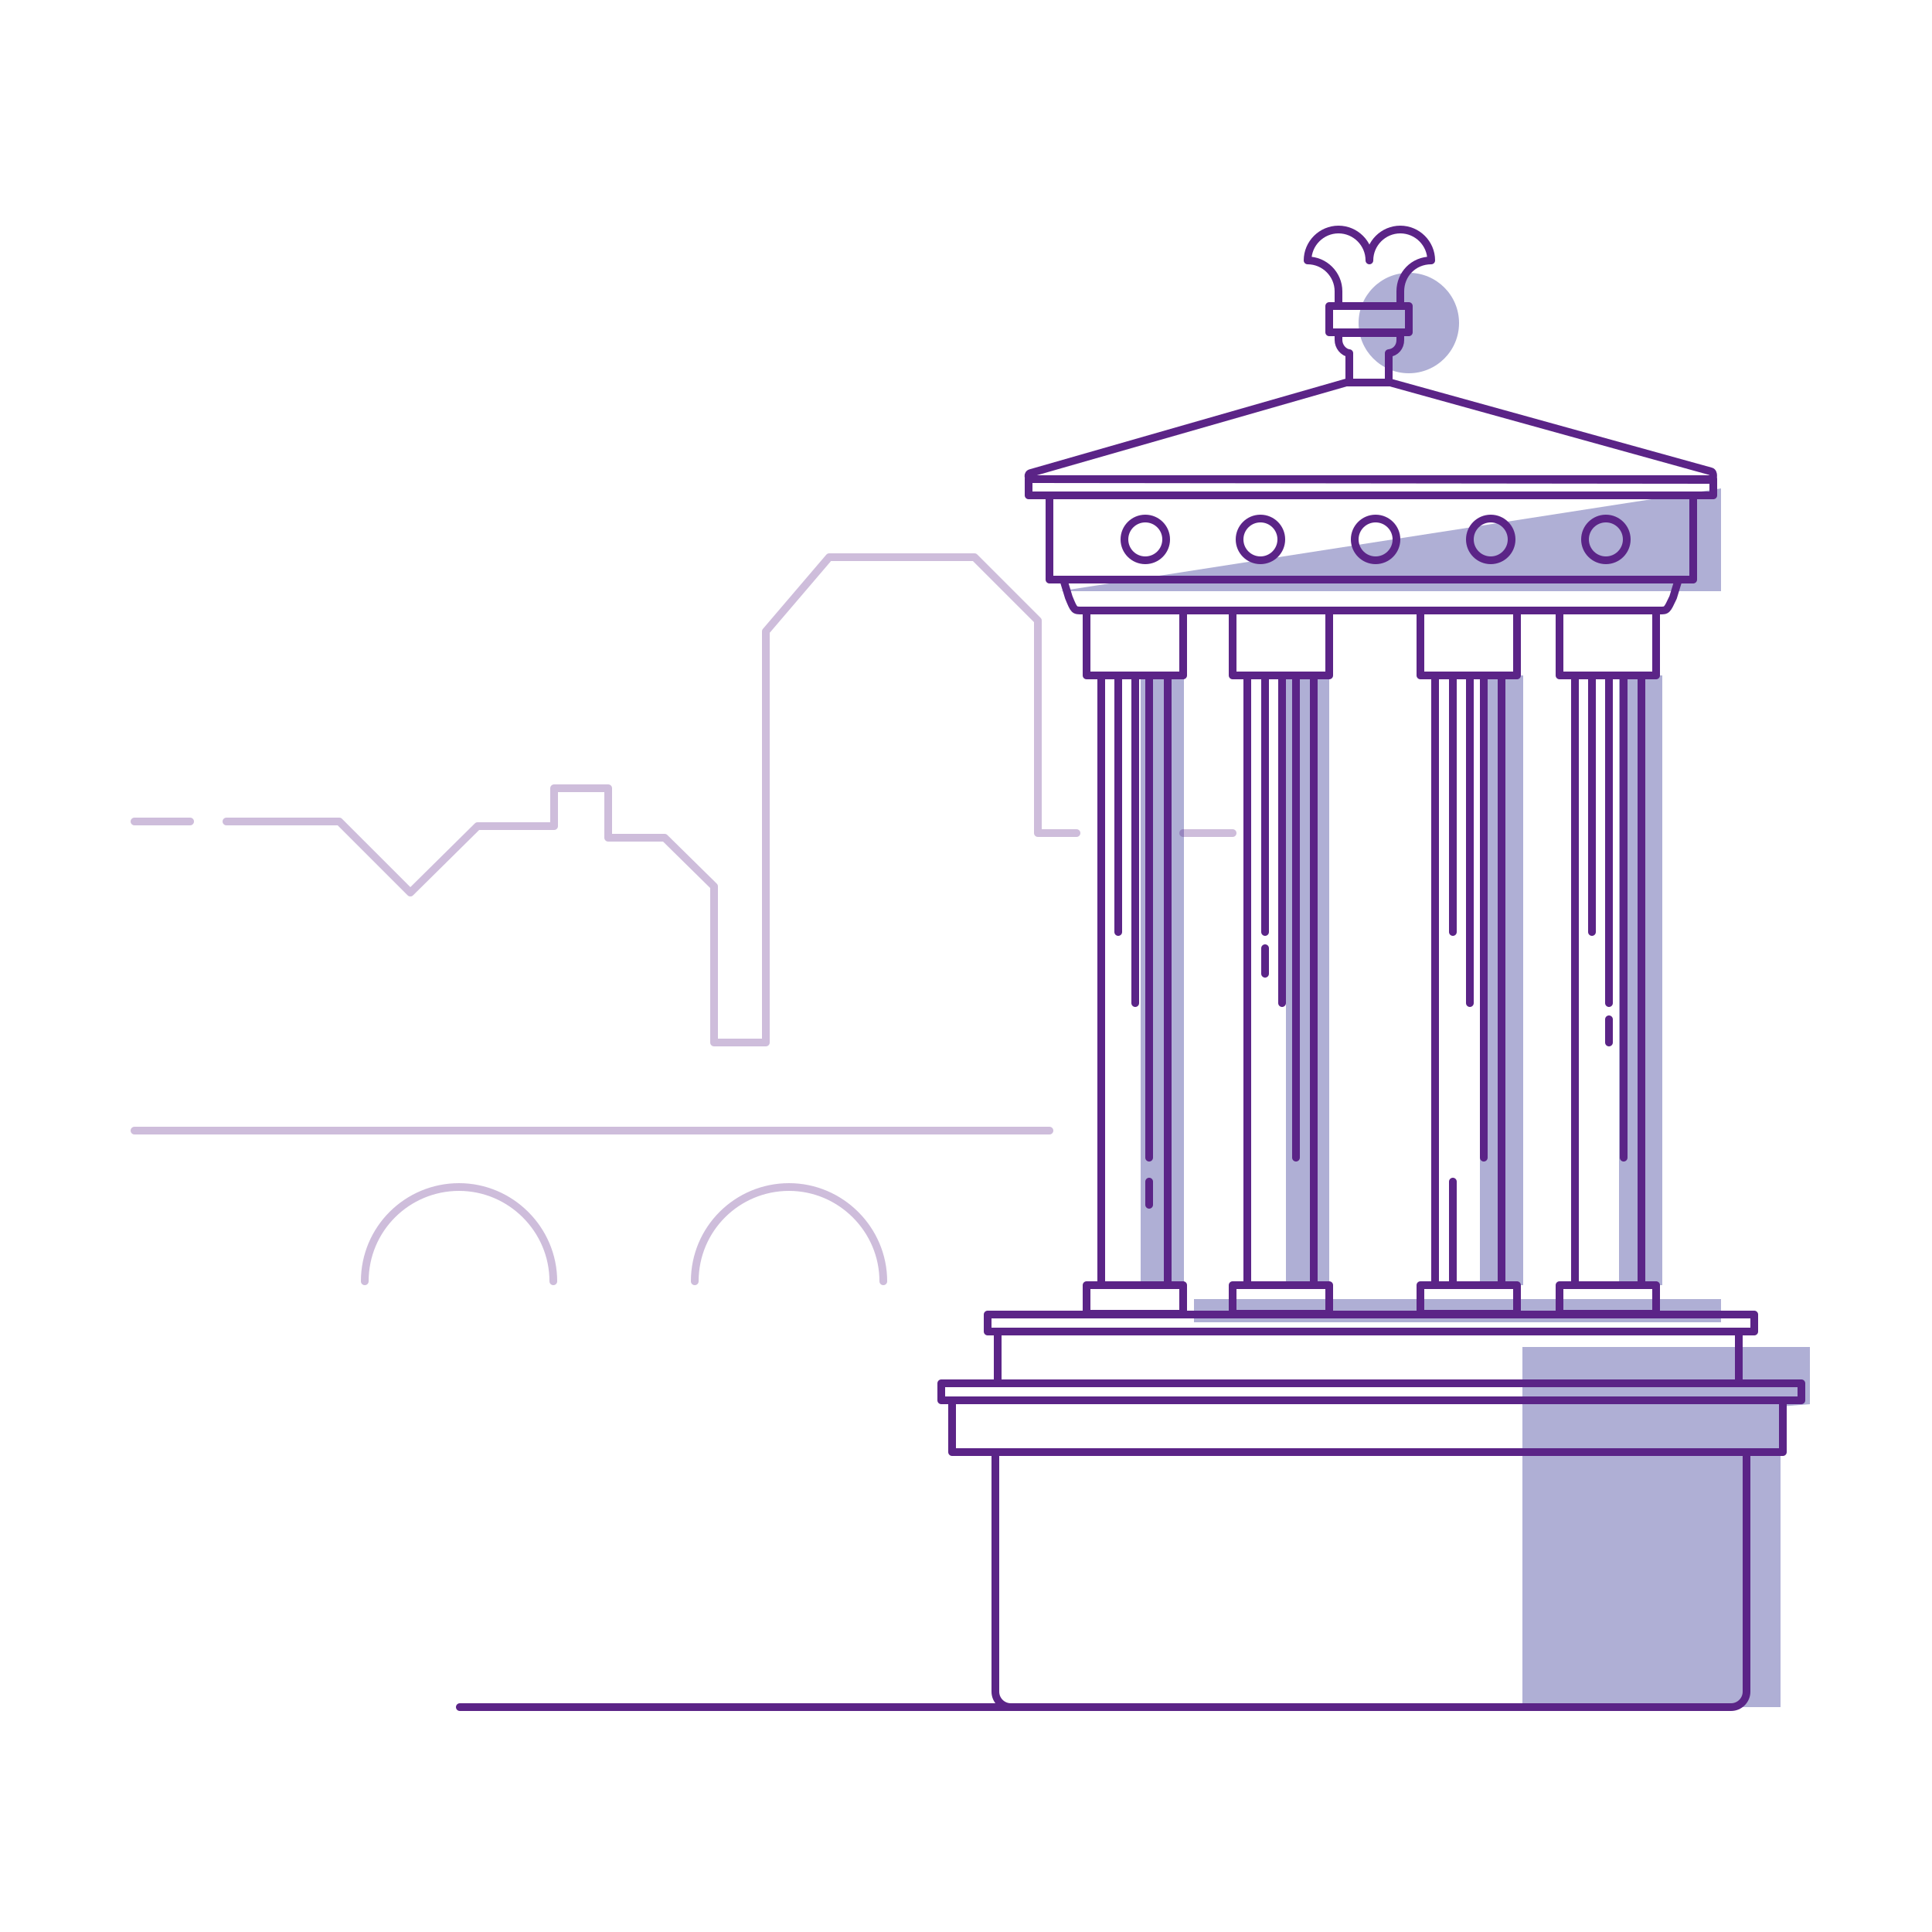 <?xml version="1.0" encoding="utf-8" standalone="no"?>
<!-- Generator: Adobe Illustrator 28.1.0, SVG Export Plug-In . SVG Version: 6.00 Build 0)  --><svg xmlns="http://www.w3.org/2000/svg" xmlns:xlink="http://www.w3.org/1999/xlink" id="Layer_2" style="enable-background:new 0 0 250 250;" version="1.1" viewBox="0 0 250 250" x="0px" xml:space="preserve" y="0px">
<style type="text/css">
	.st0{fill:#AFAFD5;}
	.st1{fill:none;stroke:#5B2487;stroke-width:2;stroke-miterlimit:10;}
	.st2{fill:none;stroke:#5B2487;stroke-width:2;stroke-linecap:round;stroke-linejoin:round;stroke-miterlimit:10;}
	.st3{fill:none;stroke:#5B2487;stroke-width:2;stroke-linecap:round;stroke-miterlimit:10;}
	.st4{fill:#4EE48A;}
	.st5{fill:none;stroke:#D7ECF5;stroke-width:11;stroke-miterlimit:10;}
	.st6{fill:#FFFFFF;}
	.st7{clip-path:url(#SVGID_00000031165101942974998470000018322167127854333574_);fill:#AFAFD5;}
	.st8{clip-path:url(#SVGID_00000119811381379199653700000004274437701439607483_);fill:#AFAFD5;}
	.st9{clip-path:url(#SVGID_00000100376578984988604100000016840750578346435507_);fill:#AFAFD5;}
	.st10{fill-rule:evenodd;clip-rule:evenodd;fill:#AFAFD5;}
	.st11{fill-rule:evenodd;clip-rule:evenodd;fill:none;stroke:#5B2487;stroke-width:2;stroke-linecap:round;stroke-miterlimit:10;}
	.st12{fill:#761C5C;}
	.st13{fill:#6E1B58;}
	.st14{fill:none;stroke:#D6EBF4;stroke-width:2;stroke-linecap:round;stroke-linejoin:round;stroke-miterlimit:10;}
	.st15{fill:#FFFFFF;stroke:#5B2487;stroke-width:2;stroke-linecap:round;stroke-linejoin:round;stroke-miterlimit:10;}
	.st16{fill:#5B2487;}
	.st17{fill:#761B5C;}
	.st18{fill:none;stroke:#5B2487;stroke-linecap:round;stroke-linejoin:round;stroke-miterlimit:10;}
	.st19{fill:none;stroke:#5B2487;stroke-width:0.772;stroke-linecap:round;stroke-linejoin:round;stroke-miterlimit:10;}
	.st20{opacity:0.3;fill:none;stroke:#5B2487;stroke-linecap:round;stroke-linejoin:round;stroke-miterlimit:10;}
	.st21{fill:none;stroke:#5B2487;stroke-width:1.254;stroke-linecap:round;stroke-linejoin:round;stroke-miterlimit:10;}
	.st22{fill:none;stroke:#5B2487;stroke-width:0.5;stroke-linecap:round;stroke-linejoin:round;stroke-miterlimit:10;}
	.st23{opacity:0.3;fill:none;stroke:#5B2487;stroke-width:2;stroke-linecap:round;stroke-linejoin:round;stroke-miterlimit:10;}
	.st24{opacity:0.3;fill:none;stroke:#5B2487;stroke-width:2.344;stroke-linecap:round;stroke-linejoin:round;stroke-miterlimit:10;}
	.st25{opacity:0.3;fill:none;stroke:#5B2487;stroke-miterlimit:10;}
	.st26{fill:none;stroke:#5B2487;stroke-width:2.058;stroke-linecap:round;stroke-linejoin:round;stroke-miterlimit:10;}
	.st27{fill:#BC0C73;}
	.st28{fill:none;stroke:#5B2487;stroke-width:0.462;stroke-linecap:round;stroke-linejoin:round;stroke-miterlimit:10;}
	.st29{fill:none;stroke:#207AB4;stroke-width:0.693;stroke-linecap:round;stroke-linejoin:round;stroke-miterlimit:10;}
	.st30{fill:#BC0C73;stroke:#5B2487;stroke-width:0.231;stroke-miterlimit:10;}
	.st31{fill:none;stroke:#BC0C73;stroke-width:0.693;stroke-linecap:round;stroke-linejoin:round;stroke-miterlimit:10;}
	.st32{fill:none;stroke:#5B2487;stroke-width:1.155;stroke-linecap:round;stroke-linejoin:round;stroke-miterlimit:10;}
	.st33{opacity:0.45;fill:#5A5A5B;enable-background:new    ;}
	.st34{fill:none;stroke:#207AB4;stroke-width:0.462;stroke-linecap:round;stroke-linejoin:round;stroke-miterlimit:10;}
	.st35{fill:none;stroke:#5B2487;stroke-width:0.693;stroke-linecap:round;stroke-linejoin:round;stroke-miterlimit:10;}
	.st36{fill:none;stroke:#AFAFD5;stroke-width:2;stroke-miterlimit:10;}
	.st37{fill:none;stroke:#5B2487;stroke-width:2;stroke-linejoin:round;stroke-miterlimit:10;}
	.st38{fill:#FFFFFF;stroke:#5B2487;stroke-width:2;stroke-miterlimit:10;}
	.st39{fill:none;stroke:#D5EBF4;stroke-width:10.1;stroke-miterlimit:10;}
	.st40{fill:none;stroke:#FFFFFF;stroke-width:1.122;stroke-miterlimit:10;}
	.st41{fill:none;stroke:#5B2487;stroke-linecap:round;stroke-miterlimit:10;}
	.st42{fill:none;stroke:#5B2487;stroke-width:1.878;stroke-miterlimit:10;}
	
		.st43{clip-path:url(#SVGID_00000086691373165695510150000006582921176961687695_);fill:none;stroke:#5B2487;stroke-width:2;stroke-linecap:round;stroke-miterlimit:10;}
	
		.st44{fill-rule:evenodd;clip-rule:evenodd;fill:none;stroke:#5B2487;stroke-width:2;stroke-linecap:round;stroke-miterlimit:10;stroke-dasharray:12;}
	.st45{fill:none;stroke:#5B2487;stroke-width:1.685;stroke-linecap:round;stroke-miterlimit:10;}
	.st46{fill:none;stroke:#5B2487;stroke-width:1.547;stroke-linecap:round;stroke-linejoin:round;stroke-miterlimit:10;}
	.st47{fill:none;stroke:#5B2487;stroke-width:1.515;stroke-miterlimit:10;}
	.st48{fill:none;stroke:#5B2487;stroke-width:1.312;stroke-linecap:round;stroke-linejoin:round;stroke-miterlimit:10;}
	.st49{fill:#771C5C;}
	.st50{fill:#FFFFFF;stroke:#6E1B58;stroke-width:2;stroke-miterlimit:10;}
	.st51{fill:#FFFFFF;stroke:#6E1B58;stroke-width:0.814;stroke-miterlimit:10;}
	.st52{fill:none;stroke:#761C5D;stroke-width:2;stroke-miterlimit:10;}
	.st53{fill:#FFFFFF;stroke:#6E1B58;stroke-width:1.953;stroke-miterlimit:10;}
	.st54{fill:none;stroke:#5B2487;stroke-width:1.361;stroke-linecap:round;stroke-linejoin:round;stroke-miterlimit:10;}
	.st55{fill:#FFFFFF;stroke:#5B2487;stroke-width:2;stroke-linecap:round;stroke-miterlimit:10;}
	
		.st56{fill-rule:evenodd;clip-rule:evenodd;fill:none;stroke:#5B2487;stroke-width:2;stroke-linecap:round;stroke-linejoin:round;stroke-miterlimit:10;}
	.st57{fill:none;stroke:#5B2487;stroke-width:1.728;stroke-linecap:round;stroke-linejoin:round;stroke-miterlimit:10;}
	.st58{fill:none;stroke:#5B2487;stroke-miterlimit:10;}
	.st59{fill:none;stroke:#5B2487;stroke-width:1.643;stroke-linecap:round;stroke-miterlimit:10;}
	.st60{fill:#FFBF00;}
	.st61{fill:none;stroke:#5B2487;stroke-width:2.481;stroke-linecap:round;stroke-linejoin:round;stroke-miterlimit:10;}
	.st62{fill:none;stroke:#5B2487;stroke-width:3.316;stroke-linecap:round;stroke-linejoin:round;stroke-miterlimit:10;}
	.st63{fill:none;stroke:#5B2487;stroke-width:3.109;stroke-linecap:round;stroke-linejoin:round;stroke-miterlimit:10;}
	.st64{fill:#D2222D;}
	.st65{fill:#238823;}
	.st66{fill:none;stroke:#5B2487;stroke-width:1.766;stroke-linecap:round;stroke-linejoin:round;stroke-miterlimit:10;}
	.st67{fill:none;stroke:#5B2487;stroke-width:1.406;stroke-linecap:round;stroke-linejoin:round;stroke-miterlimit:10;}
	.st68{fill:none;stroke:#5B2487;stroke-width:1.509;stroke-linecap:round;stroke-miterlimit:10;}
	.st69{fill:none;stroke:#5B2487;stroke-width:1.509;stroke-linecap:round;stroke-linejoin:round;stroke-miterlimit:10;}
	.st70{fill:#771B5C;}
	.st71{fill:none;}
	.st72{fill:#C4C4C4;}
	.st73{fill:none;stroke:#5B2487;stroke-width:1.708;stroke-linecap:round;stroke-miterlimit:10;}
	.st74{fill:none;stroke:#5B2487;stroke-width:2;stroke-linecap:round;stroke-miterlimit:10;stroke-dasharray:8;}
	.st75{fill:none;stroke:#5B2487;stroke-width:4;stroke-linecap:round;stroke-miterlimit:10;}
	.st76{fill:none;stroke:#39393B;stroke-width:10;stroke-miterlimit:10;}
	.st77{fill:none;stroke:#39393B;stroke-width:8;stroke-miterlimit:10;}
	.st78{fill:none;stroke:#39393B;stroke-width:4;stroke-miterlimit:10;}
	.st79{fill:#39393B;}
	.st80{fill:none;stroke:#39393B;stroke-width:10;stroke-linecap:round;stroke-miterlimit:10;}
</style>
<g id="Calton_Hill-Edinburgh_2_">
	<g>
		<circle class="st0" cx="182.3" cy="41.8" r="6.5"/>
		<rect class="st0" height="3" width="68.2" x="154.5" y="168.1"/>
		<polygon class="st0" points="230.4,220.9 197,220.9 197,174.3 234.2,174.3 234.2,181.7 230.4,182   "/>
		<rect class="st0" height="78.9" width="5.6" x="147.6" y="87.4"/>
		<rect class="st0" height="78.9" width="5.6" x="166.4" y="87.4"/>
		<rect class="st0" height="78.9" width="5.6" x="191.5" y="87.4"/>
		<rect class="st0" height="78.9" width="5.6" x="209.5" y="87.4"/>
		<polygon class="st0" points="222.7,63.2 222.7,76.5 137.1,76.5   "/>
		<g>
			<g>
				<rect class="st18" height="2.2" width="99.2" x="127.8" y="170.1"/>
				<rect class="st18" height="6.7" width="95.9" x="129.1" y="172.3"/>
			</g>
			<g>
				<rect class="st18" height="2.2" width="111.3" x="121.8" y="179"/>
				<rect class="st18" height="6.7" width="107.5" x="123.2" y="181.2"/>
			</g>
			<path class="st18" d="M224,220.9h-93.2c-1.1,0-2-0.9-2-2v-31H226v31C226,220,225.1,220.9,224,220.9z"/>
			<line class="st18" x1="59.5" x2="189" y1="220.9" y2="220.9"/>
			<g>
				<rect class="st18" height="78.9" width="8.6" x="142.5" y="87.4"/>
				<rect class="st18" height="78.9" width="8.6" x="161.4" y="87.4"/>
				<rect class="st18" height="78.9" width="8.6" x="185.7" y="87.4"/>
				<rect class="st18" height="78.9" width="8.6" x="203.8" y="87.4"/>
				<rect class="st18" height="3.7" width="12.5" x="140.6" y="166.3"/>
				<rect class="st18" height="8.4" width="12.5" x="140.6" y="79"/>
				<rect class="st18" height="8.4" width="12.5" x="159.5" y="79"/>
				<rect class="st18" height="8.4" width="12.5" x="183.8" y="79"/>
				<rect class="st18" height="8.4" width="12.5" x="201.8" y="79"/>
				<rect class="st18" height="3.7" width="12.5" x="159.5" y="166.3"/>
				<rect class="st18" height="3.7" width="12.5" x="183.8" y="166.3"/>
				<rect class="st18" height="3.7" width="12.5" x="201.8" y="166.3"/>
				<rect class="st18" height="10.9" width="83.3" x="135.8" y="64.1"/>
				<path class="st18" d="M214.8,79H140c-1,0-1,0-1.7-1.7l-0.7-2.3h79.6l-0.7,2.3C215.7,79,215.7,79,214.8,79z"/>
				<circle class="st18" cx="178" cy="69.8" r="2.7"/>
				<circle class="st18" cx="192.9" cy="69.8" r="2.7"/>
				<circle class="st18" cx="207.8" cy="69.8" r="2.7"/>
				<circle class="st18" cx="148.2" cy="69.8" r="2.7"/>
				<circle class="st18" cx="163.1" cy="69.8" r="2.7"/>
				<g>
					<path class="st18" d="M133.4,61.2l40.8-11.7h5.7L221.4,61c0.4,0.1,0.4,1.1-0.1,1.1L133.5,62C133,62,132.9,61.3,133.4,61.2z"/>
					<g>
						<path class="st18" d="M173.2,43.1h8V44c0,0.9-0.6,1.6-1.5,1.7v3.8h-5.1v-3.8c-0.8-0.1-1.4-0.9-1.4-1.7V43.1z"/>
						<path class="st18" d="M181.2,37.7L181.2,37.7l0,1.9h-8v-1.9h0c0-2.2-1.8-4-4-4c0-2.2,1.8-4,4-4c2.2,0,4,1.8,4,4        c0-2.2,1.8-4,4-4c2.2,0,4,1.8,4,4C182.9,33.7,181.2,35.5,181.2,37.7z"/>
						<rect class="st18" height="3.4" width="10.3" x="172" y="39.6"/>
					</g>
					<rect class="st18" height="2.1" width="88.6" x="133.1" y="62"/>
				</g>
				<line class="st18" x1="144.7" x2="144.7" y1="87.7" y2="120.6"/>
				<line class="st18" x1="146.9" x2="146.9" y1="87.7" y2="129.8"/>
				<line class="st18" x1="148.7" x2="148.7" y1="87.7" y2="149.8"/>
				<line class="st18" x1="163.7" x2="163.7" y1="87.7" y2="120.6"/>
				<line class="st18" x1="165.9" x2="165.9" y1="87.7" y2="129.8"/>
				<line class="st18" x1="167.7" x2="167.7" y1="87.7" y2="149.8"/>
				<line class="st18" x1="188" x2="188" y1="87.7" y2="120.6"/>
				<line class="st18" x1="190.2" x2="190.2" y1="87.7" y2="129.8"/>
				<line class="st18" x1="192" x2="192" y1="87.7" y2="149.8"/>
				<line class="st18" x1="206" x2="206" y1="87.7" y2="120.6"/>
				<line class="st18" x1="208.2" x2="208.2" y1="87.7" y2="129.8"/>
				<line class="st18" x1="210.1" x2="210.1" y1="87.7" y2="149.8"/>
				<line class="st18" x1="148.7" x2="148.7" y1="152.9" y2="155.9"/>
				<line class="st18" x1="163.7" x2="163.7" y1="122.7" y2="126"/>
				<line class="st18" x1="188" x2="188" y1="152.9" y2="166"/>
				<line class="st18" x1="208.2" x2="208.2" y1="131.9" y2="134.9"/>
			</g>
			<line class="st20" x1="135.8" x2="17.4" y1="146.3" y2="146.3"/>
			<path class="st20" d="M89.9,165.8c0-6.8,5.5-12.2,12.2-12.2s12.2,5.5,12.2,12.2"/>
			<path class="st20" d="M47.2,165.8c0-6.8,5.5-12.2,12.2-12.2s12.2,5.5,12.2,12.2"/>
			<polyline class="st20" points="29.3,106.3 43.9,106.3 53.1,115.5 61.8,106.9 71.7,106.9 71.7,102 78.7,102 78.7,108.4 86,108.4      92.4,114.7 92.4,134.9 99.1,134.9 99.1,81.7 107.3,72.1 126.1,72.1 134.3,80.3 134.3,107.8 139.3,107.8    "/>
			<line class="st20" x1="153.1" x2="159.5" y1="107.8" y2="107.8"/>
			<line class="st20" x1="24.6" x2="17.4" y1="106.3" y2="106.3"/>
		</g>
	</g>
</g>
</svg>
